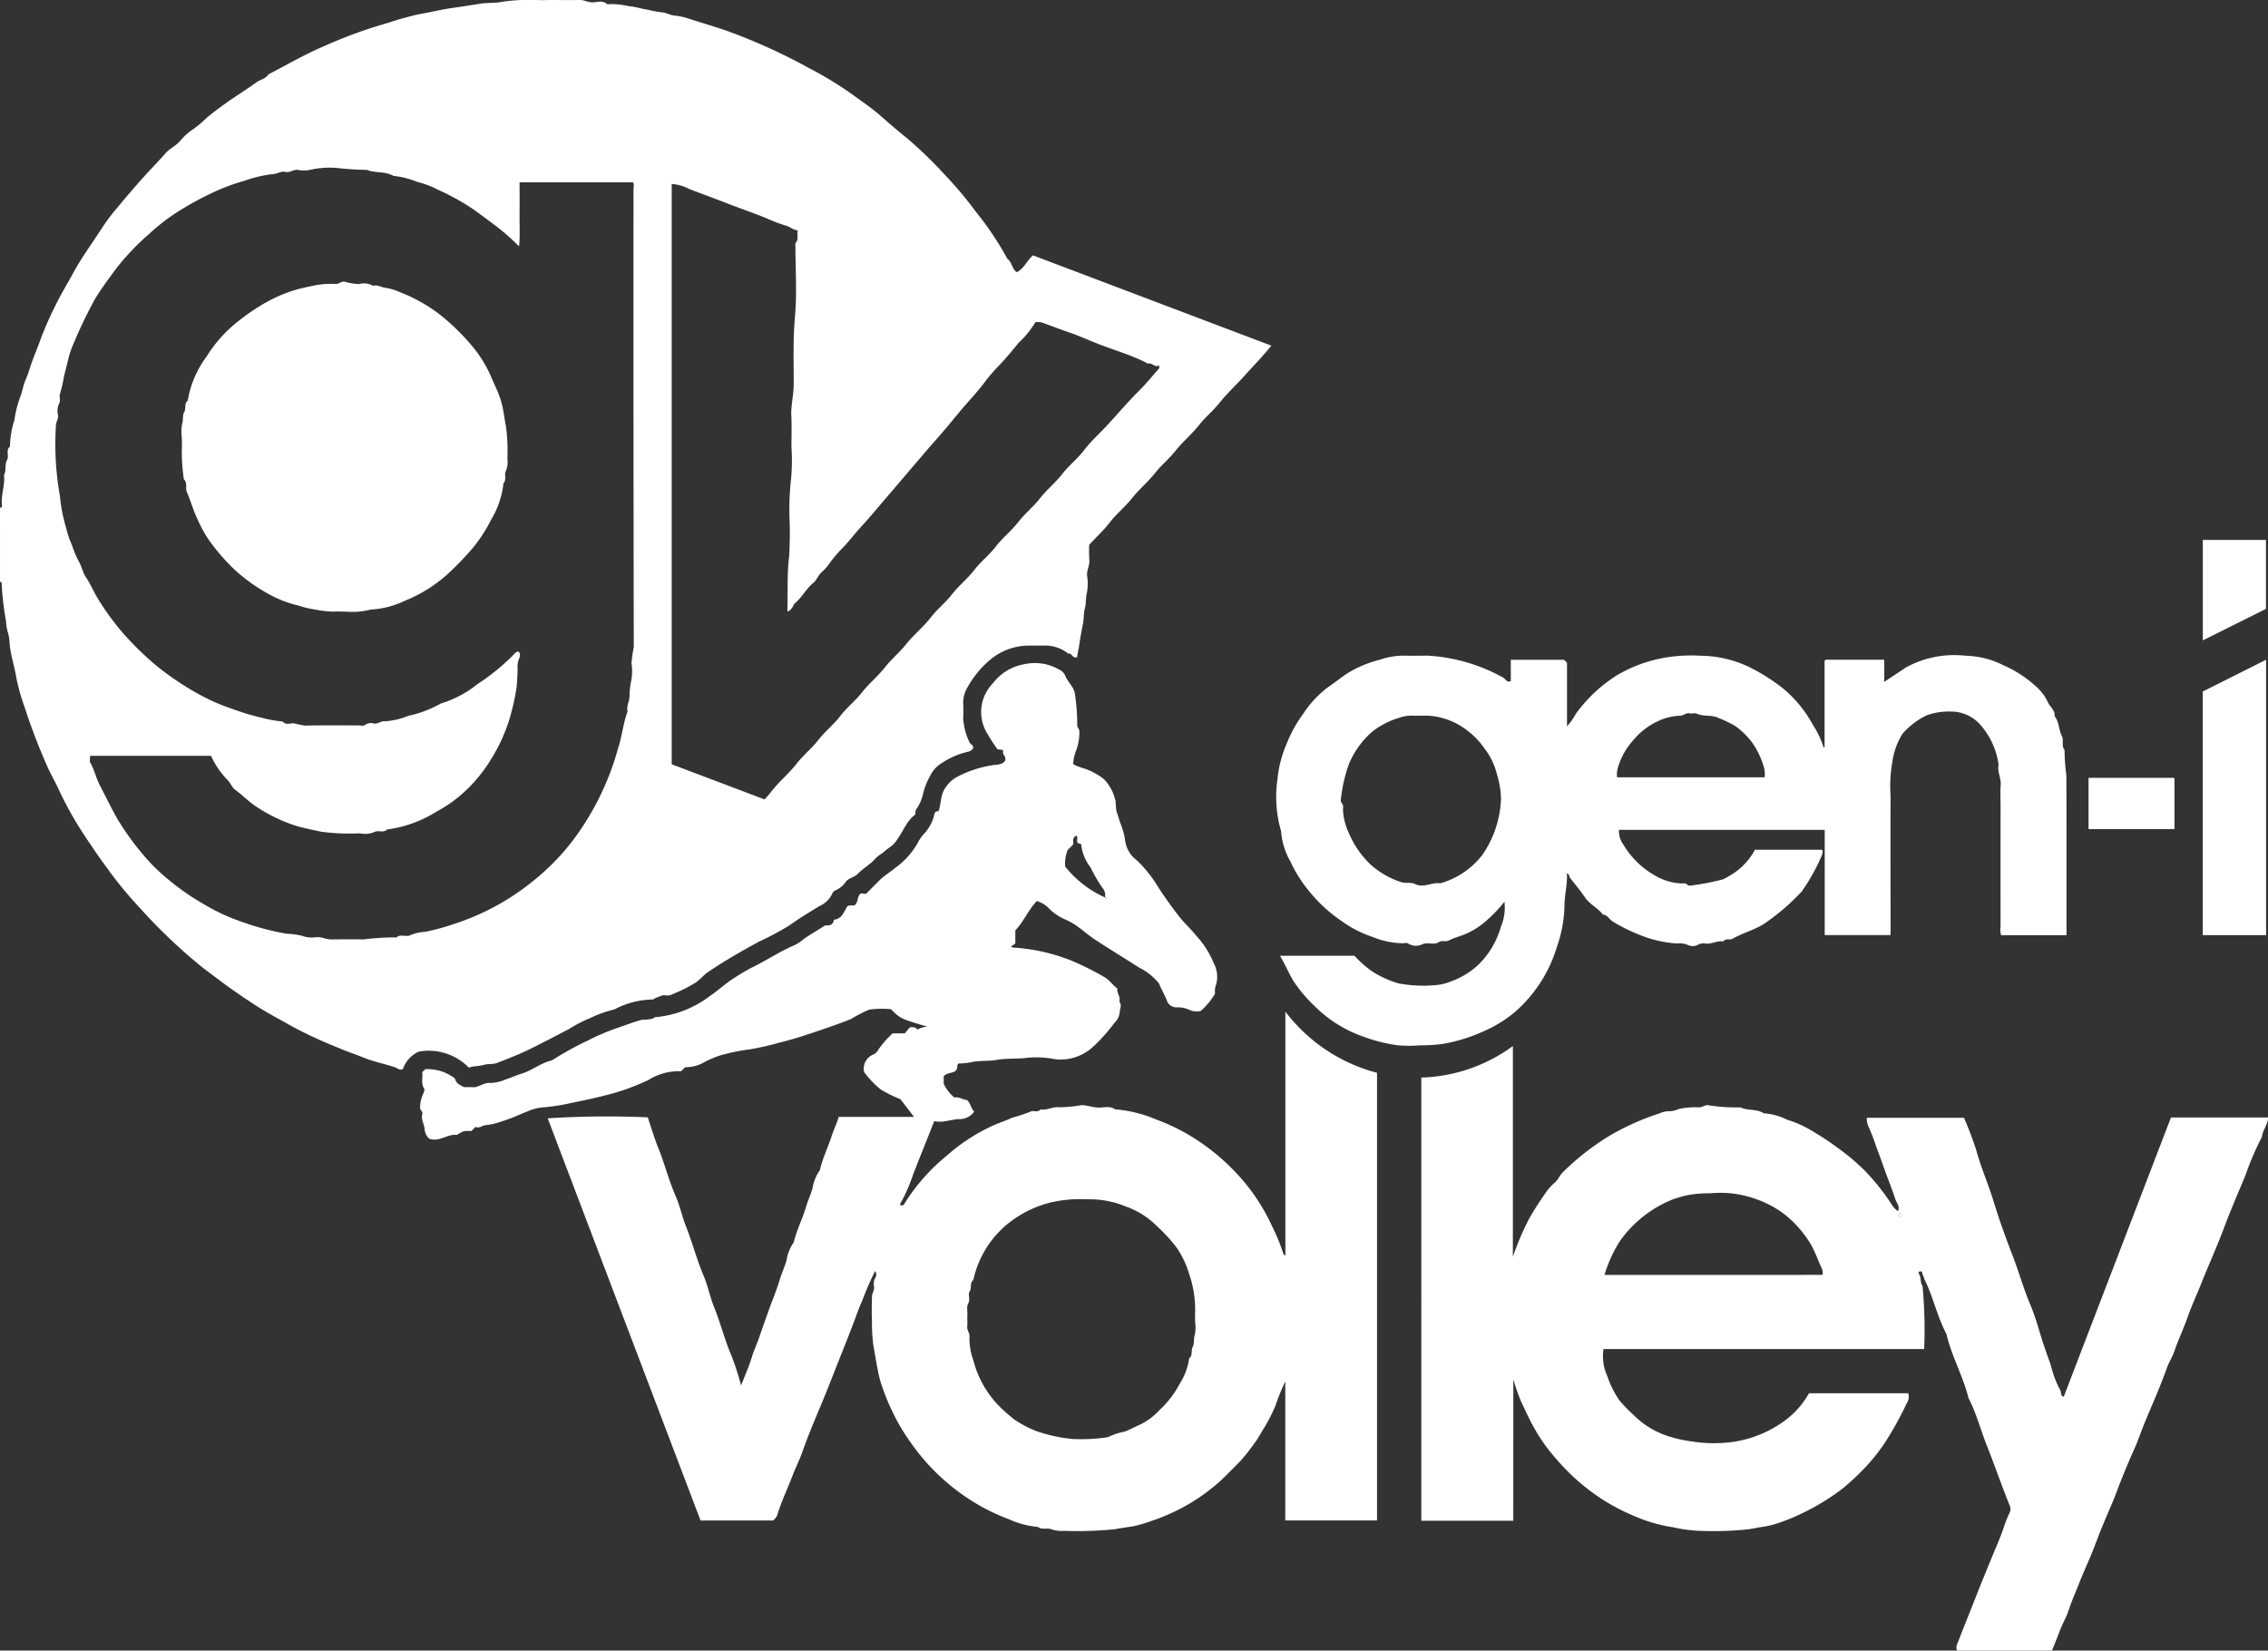 <svg xmlns="http://www.w3.org/2000/svg" width="126.053" height="91.743" viewBox="0 0 126.053 91.743">
  <rect x="0" y="0" width="126.053" height="91.743" fill="#333333" stroke="none"/>
  <g id="Page_1" data-name="Page 1" transform="translate(-1 0.103)">
    <path id="Path_1" data-name="Path 1" d="M443.662,677.969a.387.387,0,0,0,.144-.269c.458-.042.561-.453.749-.75.139-.079.27-.027.394-.048.207-.151.144-.423.291-.6.089-.133.233-.008.361-.051.234-.234.471-.466.7-.7.287-.3.653-.5.955-.765a4.242,4.242,0,0,0,1.192-1.325,2.34,2.34,0,0,1,.317-.479,2.436,2.436,0,0,0,.6-1.032c.016-.076.032-.314.253-.272.157-.42.1-.895.371-1.292a1.8,1.8,0,0,1,.6-.59,6.279,6.279,0,0,1,2-.679c.248-.047.577,0,.744-.272a.377.377,0,0,0-.094-.32c-.048-.046-.023-.168-.032-.26l-.305-.036a9.087,9.087,0,0,1-.664-1.043,2.284,2.284,0,0,1,.408-2.631,2.8,2.8,0,0,1,1.772-1.063,2.717,2.717,0,0,1,1.914.307.679.679,0,0,1,.33.331c.127.347.445.58.527.952a11.145,11.145,0,0,1,.142,1.769c-.021.153.121.24.121.4a3.078,3.078,0,0,1-.16.992,2.1,2.1,0,0,0-.182.816,3.081,3.081,0,0,0,.513.206,3.585,3.585,0,0,1,1.188.62,2.424,2.424,0,0,1,.613,1.081c.088.24.017.519.114.785.082.223.141.457.229.683a3.79,3.79,0,0,1,.224.85,1.625,1.625,0,0,0,.651,1.114,6.916,6.916,0,0,1,1.139,1.412,20.526,20.526,0,0,0,1.325,1.847c.272.316.573.6.834.927a5.046,5.046,0,0,1,.979,1.536,1.58,1.58,0,0,1,.1,1.276,1.087,1.087,0,0,0-.03.413,3.8,3.8,0,0,1-.8.965.989.989,0,0,1-.665-.083,1.57,1.57,0,0,0-.619-.121.569.569,0,0,1-.6-.4c-.126-.317-.306-.612-.434-.933a3.277,3.277,0,0,0-1.1-.875c-.816-.528-1.65-1.028-2.46-1.563-.337-.223-.644-.492-.973-.73a3.489,3.489,0,0,0-.631-.363,2.929,2.929,0,0,1-.959-.643,1.484,1.484,0,0,0-.664-.4c-.472.49-.727,1.147-1.194,1.626v.735l-.247.168a.656.656,0,0,0,.135.057,10.356,10.356,0,0,1,3.251.734,15.571,15.571,0,0,1,1.841.924c.275.169.437.437.687.611-.034.263.2.477.111.74.168.192.028.381.024.575a.934.934,0,0,1-.293.6,9.568,9.568,0,0,1-1.2,1.34,2.652,2.652,0,0,1-2.151.673,5.076,5.076,0,0,0-1.511-.068c-.561.067-1.129.019-1.675.112-.434.074-.865.039-1.289.1a3.386,3.386,0,0,1-.838.1c-.121.082-.016.217-.134.369-.12.2-.487.1-.691.346v.415a2.125,2.125,0,0,0,.6.766c.25-.072.455.125.691.134.2.178.218.444.4.655a1.036,1.036,0,0,1-.76.409c-.494-.01-.956.23-1.458.109-.389,1-.783,1.963-1.163,2.935a9.686,9.686,0,0,1-.753,1.714c.16.1.239-.014.285-.1a10.793,10.793,0,0,1,2.334-2.633,10.254,10.254,0,0,1,2.576-1.673c.342-.157.706-.264,1.044-.428a9.847,9.847,0,0,0,1.028-.339c.154-.1.4.079.558-.124.365.064.695-.177,1.065-.116a9.007,9.007,0,0,0,1.231-.123c.328.009.626.141.953.135.3,0,.619-.1.9.1a7.246,7.246,0,0,1,2.268.559,11.022,11.022,0,0,1,1.769.83,11.961,11.961,0,0,1,2.9,2.378,10.886,10.886,0,0,1,1.75,2.659,11.556,11.556,0,0,1,.665,1.613c.008.024.043.039.106.094V682.809a9.38,9.38,0,0,0,5.094,3.4V711.09h-5.1v-7.724a11.307,11.307,0,0,0-.535,1.317,9.041,9.041,0,0,1-.6,1.195c-.2.307-.356.634-.584.926a10.336,10.336,0,0,1-.831,1.042c-.3.3-.6.609-.9.9a10.579,10.579,0,0,1-3.008,1.991,8.693,8.693,0,0,1-1.006.387,7.1,7.1,0,0,1-1.034.3c-.333.045-.677.1-1,.157a20.915,20.915,0,0,1-2.79.088,1.852,1.852,0,0,1-.736-.095c-.224-.081-.5.053-.726-.124a4.915,4.915,0,0,1-1.6-.423,11.269,11.269,0,0,1-2.251-1.139,12.01,12.01,0,0,1-2.444-2.132,13.672,13.672,0,0,1-1.376-1.925,12.679,12.679,0,0,1-.941-2.054,6.05,6.05,0,0,1-.276-1c-.1-.464-.164-.939-.253-1.4a9.141,9.141,0,0,1-.079-1.348c-.021-.462-.013-.925,0-1.388.005-.19.15-.353.114-.566a.677.677,0,0,1,.095-.515.334.334,0,0,0-.036-.33,17.069,17.069,0,0,0-.726,1.673c-.2.432-.349.891-.52,1.339-.344.895-.705,1.782-1.055,2.674-.249.636-.5,1.273-.766,1.9-.35.837-.7,1.673-1,2.529-.148.418-.355.816-.513,1.231-.267.7-.592,1.385-.822,2.1a.753.753,0,0,1-.262.415h-4.038l-8.494-22.352a51.808,51.808,0,0,1,5.561-.055c.19.56.356,1.139.581,1.693.355.874.58,1.792.959,2.658.247.563.37,1.179.6,1.752.351.893.591,1.823.967,2.71.238.563.354,1.184.588,1.756.356.874.572,1.794.951,2.661a16.891,16.891,0,0,1,.542,1.67c.214-.552.441-1.057.6-1.583.127-.412.316-.8.446-1.2s.274-.776.408-1.164c.224-.648.5-1.279.693-1.933.107-.364.274-.7.377-1.071a2.391,2.391,0,0,1,.4-1c.161-.67.479-1.286.674-1.941.108-.363.266-.708.373-1.072a2.345,2.345,0,0,1,.406-.995c.15-.674.462-1.291.67-1.943.111-.345.279-.663.374-1.025h4.188l-.753-.98a7.482,7.482,0,0,1-1.09-.536,5.2,5.2,0,0,1-.927-.971.839.839,0,0,1,.519-.98.611.611,0,0,0,.273-.272,5.352,5.352,0,0,1,.79-.9h.675l.284-.338c.19-.014.319-.023.416.128a1.166,1.166,0,0,1,.572-.157c-1.515-.453-1.515-.453-2.037-.976a5.359,5.359,0,0,0-1.21.021,7.855,7.855,0,0,0-1,.517c-.618.252-1.251.467-1.883.682-.7.238-1.406.468-2.12.639a14.746,14.746,0,0,1-1.684.379,10.8,10.8,0,0,0-1.583.325,5.771,5.771,0,0,0-.9.38,1.977,1.977,0,0,1-1.052.277l-.241.229a3.157,3.157,0,0,0-1.8.479,12.4,12.4,0,0,1-2.422.864c-.6.157-1.217.284-1.824.407a11.31,11.31,0,0,1-1.68.262,2.464,2.464,0,0,0-.746.194c-.509.2-1,.438-1.533.591a3.25,3.25,0,0,1-.806.192c-.217.006-.39.209-.609.1l-.232.236a1.713,1.713,0,0,0-.408.007,1.913,1.913,0,0,0-.4.207c-.507-.075-.967.414-1.533.206a.792.792,0,0,1-.259-.585c-.045-.259-.206-.507-.124-.784.043-.146-.122-.2-.125-.343a1.9,1.9,0,0,1,.188-.816c.041-.092.076-.2.04-.254-.2-.307-.058-.63-.108-.911l.169-.168a2.475,2.475,0,0,1,1.346.317c.129.075.292.157.323.257.073.243.273.3.475.424h.463a.8.8,0,0,0,.167,0c.287-.064.524-.261.854-.233a2.348,2.348,0,0,0,.854-.2c.28-.087.546-.215.821-.3.616-.179,1.116-.612,1.742-.759a18.379,18.379,0,0,1,2.036-1.122,12.9,12.9,0,0,1,1.751-.731c.357-.124.708-.255,1.072-.365.289-.087.609.013.868-.179a5.793,5.793,0,0,0,3.016-1.154c.48-.32.909-.732,1.407-1.04a11.067,11.067,0,0,1,.983-.578c.806-.39,1.547-.9,2.378-1.245a2.359,2.359,0,0,0,.437-.293c.375-.278.789-.5,1.181-.759C443.359,677.975,443.486,678.057,443.662,677.969Zm15.217-1.51,0,.019.011,0a.051.051,0,0,1,0-.013Zm.073.1c.009,0,.034-.024.033-.033-.011-.048-.041-.072-.1-.053A.075.075,0,0,0,458.952,676.559Zm-.228-.639a8.118,8.118,0,0,1-.648-1.12,2.5,2.5,0,0,1-.525-1.277c0-.013-.022-.027-.033-.041l-.15-.039c-.1-.124.023-.288-.077-.41-.269.086-.147.326-.2.5l-.288.288a1.9,1.9,0,0,0-.138.93,5.933,5.933,0,0,0,2.209,1.712A.624.624,0,0,0,458.725,675.92Zm-1.182,17.313a7.024,7.024,0,0,0-1.758.2,6.179,6.179,0,0,0-2.256,1.121,5.544,5.544,0,0,0-1.973,3.175c-.212.162-.072.432-.207.64-.106.164.048.428-.065.636-.122.223-.043.464-.059.7-.013.2.014.409-.007.61s.144.353.124.566a3.559,3.559,0,0,0,.213,1.3,5.662,5.662,0,0,0,1.567,2.683c.223.209.45.409.692.6a6.03,6.03,0,0,0,1.279.673,8.841,8.841,0,0,0,1.987.426,10.014,10.014,0,0,0,1.951-.1,3.6,3.6,0,0,1,.927-.307c.324-.123.622-.288.935-.426a3.647,3.647,0,0,0,1.013-.777,5.529,5.529,0,0,0,1.131-1.477,3.506,3.506,0,0,0,.517-1.4c.211-.162.086-.429.2-.64.1-.179.034-.44.114-.671a2.292,2.292,0,0,0,.016-.716c0-.185-.011-.371,0-.555a6.1,6.1,0,0,0-.342-2.136,5.128,5.128,0,0,0-.658-1.392,8.35,8.35,0,0,0-1.1-1.211,4.58,4.58,0,0,0-1.806-1.135,5.168,5.168,0,0,0-2.009-.38C457.845,693.241,457.715,693.234,457.542,693.234Zm24.024,17.872h-5.113V686.474a9.056,9.056,0,0,0,5.09-1.751v11.712a15.5,15.5,0,0,1,.895-2.1,16.109,16.109,0,0,1,.866-1.365,2.908,2.908,0,0,1,.56-.652c.2-.167.277-.415.464-.59a14.26,14.26,0,0,1,2.513-1.975,13.888,13.888,0,0,1,2.856-1.29,1.27,1.27,0,0,1,.565-.118,1.337,1.337,0,0,0,.5-.122,4.075,4.075,0,0,1,1.125-.091c.183,0,.313-.141.51-.122a9.333,9.333,0,0,0,1.786.119c.413.2.91.069,1.306.333a3.392,3.392,0,0,1,1.3.355,6.259,6.259,0,0,1,1.535.714,15.419,15.419,0,0,1,1.436.97,11.671,11.671,0,0,1,1.386,1.192,12.179,12.179,0,0,1,1.508,1.926,1.415,1.415,0,0,0,.292.282c.128-.257-.076-.458-.145-.667-.217-.649-.477-1.284-.7-1.929-.113-.323-.234-.648-.355-.964a11.147,11.147,0,0,0-.44-1.149,1.059,1.059,0,0,1-.092-.484h5.4a18.79,18.79,0,0,1,.692,1.832c.257.948.657,1.842.943,2.779.32,1.047.693,2.082,1.087,3.1.339.879.586,1.787.958,2.658.279.654.465,1.361.685,2.048.146.458.315.909.47,1.362a5.5,5.5,0,0,0,.509,1.345c.077.116,0,.324.2.386q2.981-7.763,5.961-15.526h5.395c0,.4-.305.694-.337,1.071a16.423,16.423,0,0,0-.929,2.17c-.414.995-.845,1.984-1.219,2.994-.191.514-.407,1.019-.617,1.522s-.43,1.012-.628,1.517c-.237.6-.52,1.193-.733,1.808-.224.646-.524,1.263-.745,1.913-.1.3-.284.583-.4.891-.192.531-.4,1.061-.615,1.578-.2.471-.4.945-.6,1.419-.216.521-.391,1.064-.623,1.574-.22.483-.422.975-.623,1.465-.208.5-.387,1.029-.6,1.528s-.42.975-.619,1.466c-.2.507-.389,1.026-.6,1.529-.206.487-.426.972-.619,1.465-.2.509-.423,1.01-.593,1.532-.094.29-.252.56-.372.845-.186.442-.343.895-.542,1.348h-5.264c-.1-.194,0-.36.072-.544.332-.862.684-1.717,1.019-2.578.254-.651.525-1.3.789-1.949.258-.634.545-1.256.753-1.91a5.186,5.186,0,0,1,.274-.664.509.509,0,0,0,0-.454c-.194-.475-.372-.957-.553-1.437-.224-.592-.434-1.19-.671-1.777-.365-.9-.6-1.858-1.054-2.729-.3-1.219-.938-2.323-1.222-3.548-.508-.956-.728-2.029-1.2-3a4.035,4.035,0,0,1-.176-.492l-.144.007c-.014.043-.044.092-.032.106.171.2.062.487.219.688a25.9,25.9,0,0,1,.092,3.516H486.58a2.655,2.655,0,0,0,.213,1.511,5.443,5.443,0,0,0,.663,1.331,7.817,7.817,0,0,0,.771.8,4.775,4.775,0,0,0,2.095,1.246,7.474,7.474,0,0,0,1.233.258,7.281,7.281,0,0,0,1.457.081,6.405,6.405,0,0,0,3.471-1.125A4.766,4.766,0,0,0,498,704.021h5.512a.609.609,0,0,1-.078.552,17.778,17.778,0,0,1-1.227,2.212,10.287,10.287,0,0,1-.948,1.214,13.217,13.217,0,0,1-1.39,1.316,12.544,12.544,0,0,1-2.217,1.361,10.016,10.016,0,0,1-1.038.445,5.734,5.734,0,0,1-1.034.3c-.3.044-.6.1-.891.155a18.987,18.987,0,0,1-2.79.091,8.011,8.011,0,0,1-1.466-.2,8.865,8.865,0,0,1-1.468-.358,12.417,12.417,0,0,1-2.186-1.025,11.724,11.724,0,0,1-2.825-2.414,9.505,9.505,0,0,1-1.245-1.754c-.268-.465-.477-.953-.708-1.431a11.779,11.779,0,0,1-.433-1.237Zm17.189-13.665a.63.63,0,0,0-.017-.293c-.214-.467-.379-.952-.634-1.4a6.078,6.078,0,0,0-1.5-1.7,5.641,5.641,0,0,0-1.493-.8,6.158,6.158,0,0,0-1.412-.336,6.261,6.261,0,0,0-1.164-.006,6.682,6.682,0,0,0-1.126.078,5.8,5.8,0,0,0-1.05.29,6.608,6.608,0,0,0-2.87,2.293,7.45,7.45,0,0,0-.853,1.876Zm4.285-3.431a.134.134,0,0,0,0,.224A.134.134,0,0,0,503.041,694.01Z" transform="translate(-396.459 -626.683)" fill="#fff"/>
    <path id="Path_2" data-name="Path 2" d="M1106.976,897.976a.077.077,0,0,1,.1.065c0,.009-.024.034-.033.033A.077.077,0,0,1,1106.976,897.976Zm44.154,17.549a.134.134,0,0,1,0,.224A.134.134,0,0,1,1151.13,915.525Z" transform="translate(-1044.548 -848.198)" fill="#fff"/>
    <path id="Path_3" data-name="Path 3" d="M1,28.117c.11.009.118-.069.109-.143-.067-.566.182-1.11.113-1.676.146-.259.027-.585.162-.819.145-.252-.087-.56.172-.764a4.85,4.85,0,0,1,.243-1.46,6.109,6.109,0,0,1,.328-1.3c.121-.323.169-.664.311-.981s.222-.648.341-.969c.166-.449.352-.891.511-1.343a18.775,18.775,0,0,1,.768-1.736c.29-.619.662-1.209.987-1.814.479-.892,1.085-1.7,1.625-2.545a10.947,10.947,0,0,1,.826-1.1C8.051,10.8,8.614,10.134,9.2,9.5c.332-.358.673-.712.995-1.08.229-.262.552-.4.789-.659a3.423,3.423,0,0,1,.763-.689,6.137,6.137,0,0,0,.738-.625c.343-.285.7-.551,1.059-.809.553-.4,1.139-.747,1.685-1.151.227-.167.536-.206.7-.463.991-.51,1.959-1.078,2.981-1.516a25.9,25.9,0,0,1,3.467-1.286c.325-.087.656-.214.982-.3s.669-.187,1.012-.249c.6-.109,1.2-.253,1.805-.339C26.687.261,27.193.183,27.7.1c.4-.064.8-.014,1.176-.1a10.808,10.808,0,0,1,2.178-.094c.721-.02,1.444.006,2.166-.01.274-.006.5.161.788.129.238-.026.51-.1.732.1.021.018.073.008.109,0a4.527,4.527,0,0,1,1.12.119c.346.02.685.147,1.022.191a7.056,7.056,0,0,0,.783.148c.233,0,.46.157.7.177a3.509,3.509,0,0,1,.771.163c.733.239,1.476.449,2.2.705a32.051,32.051,0,0,1,4.532,2.06,20.4,20.4,0,0,1,2.391,1.456c.527.386,1.076.751,1.572,1.189s.978.849,1.48,1.254A23.409,23.409,0,0,1,53.51,9.611a20.744,20.744,0,0,1,1.729,2.058,17.091,17.091,0,0,1,1.745,2.606c.261.188.261.574.525.751.425-.207.554-.649.905-.934L71.66,19.109c-.512.635-1.044,1.175-1.552,1.738-.44.488-.928.935-1.334,1.446-.355.447-.8.8-1.145,1.245-.4.507-.9.913-1.291,1.41-.353.448-.8.805-1.143,1.246-.4.5-.9.914-1.291,1.41-.378.475-.855.852-1.219,1.327-.347.453-.768.826-1.148,1.249a7.883,7.883,0,0,0,.006.826c.032.314-.153.585-.123.9a2.754,2.754,0,0,1-.011.939c-.077.287-.034.577-.108.843-.079.285-.054.569-.106.845-.084.45-.176.9-.23,1.351a5.146,5.146,0,0,0-.1.537c-.263.106-.284-.253-.494-.193A2.026,2.026,0,0,0,59,35.781c-.259,0-.519,0-.778,0a3.348,3.348,0,0,0-2.218.811,5.519,5.519,0,0,0-1.244,1.53,1.665,1.665,0,0,0-.227.851,7.567,7.567,0,0,1,0,.833,3.547,3.547,0,0,0,.33,1.308c.046.149.237.181.229.352a.4.4,0,0,1-.279.212,4.361,4.361,0,0,0-1.505.656,1.614,1.614,0,0,0-.6.666,3.821,3.821,0,0,0-.414,1.057,2.38,2.38,0,0,1-.379.835c-.051.092-.028.174-.053.291-.462.323-.645.888-.976,1.343a1.515,1.515,0,0,1-.388.433,3.327,3.327,0,0,0-.417.329,2.756,2.756,0,0,0-.419.319c-.283.34-.683.539-.983.857-.181.191-.475.212-.658.429a1.307,1.307,0,0,1-.573.483.347.347,0,0,0-.193.192,1.4,1.4,0,0,1-.71.691c-.564.344-1.129.684-1.667,1.07a15.272,15.272,0,0,1-1.682.9c-.973.528-1.932,1.079-2.85,1.7-.25.169-.435.419-.7.594a8.791,8.791,0,0,1-1.338.663.538.538,0,0,1-.315.034c-.192-.031-.34.083-.508.126-.075.019-.127.1-.234.107a4.624,4.624,0,0,0-2.1.55,6.493,6.493,0,0,0-1.31.463,7.915,7.915,0,0,0-1.234.635c-.761.395-1.517.8-2.291,1.172-.554.265-1.131.486-1.705.708-.228.088-.48.028-.731.107s-.56.048-.82.152a3.122,3.122,0,0,0-2.783-.892,1.639,1.639,0,0,0-.881.966c-.174.1-.3-.048-.444-.095-.587-.194-1.2-.313-1.771-.549-.428-.175-.87-.314-1.294-.5a25.3,25.3,0,0,1-2.566-1.176c-.766-.434-1.548-.838-2.284-1.327-.482-.319-.96-.64-1.427-.98-.443-.322-.875-.656-1.314-.983A29.838,29.838,0,0,1,8.836,50.43a22.374,22.374,0,0,1-1.873-2.267c-.483-.65-.934-1.323-1.376-1.994A19.506,19.506,0,0,1,4.22,43.686c-.174-.373-.383-.73-.551-1.1a33.28,33.28,0,0,1-1.306-3.4A11.132,11.132,0,0,1,1.914,37.6c-.1-.641-.319-1.259-.378-1.911a2.6,2.6,0,0,0-.107-.671,2.935,2.935,0,0,1-.1-.625,16.124,16.124,0,0,1-.239-2.122c0-.013-.058-.025-.089-.038Zm28.84,8.008a.332.332,0,0,1,.032.323,1.274,1.274,0,0,0-.1.681c-.024.374-.023.745-.084,1.125a13.494,13.494,0,0,1-.363,1.578,9.408,9.408,0,0,1-1.047,2.288,8.357,8.357,0,0,1-1.583,1.894A7.413,7.413,0,0,1,25.273,45a6.8,6.8,0,0,1-2.754,1c-.207.217-.5.018-.716.145a1.338,1.338,0,0,1-.8.069,11.846,11.846,0,0,1-2.124-.084c-.443-.092-.888-.186-1.323-.3a8.8,8.8,0,0,1-2.232-1.046c-.46-.279-.822-.679-1.255-.99-.192-.138-.249-.384-.428-.547a4.7,4.7,0,0,1-.912-1.34H6.01c0,.137-.046.288.008.382.233.405.325.869.54,1.276.328.624.628,1.26.981,1.873a15.124,15.124,0,0,0,1.736,2.331,10.957,10.957,0,0,0,1.156,1.076,13.476,13.476,0,0,0,1.816,1.261,11.213,11.213,0,0,0,2.33,1.075,14.25,14.25,0,0,0,2.361.615,4.113,4.113,0,0,1,.838.112,1.652,1.652,0,0,0,.793.082c.3-.034.557.126.844.123.593-.006,1.185-.013,1.777,0A14.452,14.452,0,0,1,22.922,52c.037.005.088.017.109,0,.241-.21.563,0,.78-.125a2.389,2.389,0,0,1,.81-.184,12.379,12.379,0,0,0,1.6-.433,13.6,13.6,0,0,0,2.763-1.244,14.114,14.114,0,0,0,2.33-1.737,12.448,12.448,0,0,0,1.666-1.858A15.221,15.221,0,0,0,35.349,41.5c.224-.679.283-1.39.53-2.056-.071-.295.1-.559.11-.843a4.327,4.327,0,0,1,.1-.9,2.866,2.866,0,0,0,.008-.94,8.7,8.7,0,0,1,.128-.9Q36.2,23.147,36.21,10.429c0-.139.054-.292-.033-.4h-6.3c0,.611.006,1.2,0,1.792s.032,1.157-.026,1.767c-.349-.338-.663-.635-1.005-.908-.444-.353-.9-.68-1.355-1.021a12.507,12.507,0,0,0-2.117-1.2,5.162,5.162,0,0,0-1.2-.457,4.746,4.746,0,0,0-1.306-.329c-.455-.27-1-.139-1.473-.333a16.53,16.53,0,0,1-1.676-.108,4.874,4.874,0,0,0-1.458.1,1.692,1.692,0,0,1-.717.006c-.244-.029-.437.178-.676.116s-.443.106-.676.117a7.251,7.251,0,0,0-1.621.378,11.437,11.437,0,0,0-1.777.666,17.651,17.651,0,0,0-1.987,1.1A10.919,10.919,0,0,0,9.3,12.89a13.561,13.561,0,0,0-1.921,2.035c-.382.539-.79,1.06-1.125,1.639a25.44,25.44,0,0,0-1.138,2.364,5.241,5.241,0,0,0-.319.919c-.076.32-.159.639-.239.96a8.009,8.009,0,0,1-.219.965c-.069.18.054.389-.068.584A1.021,1.021,0,0,0,4.23,23c.016.21-.129.366-.122.566a16.3,16.3,0,0,0,.224,3.907,8.771,8.771,0,0,0,.355,1.8A4.545,4.545,0,0,0,5,30.194a5.846,5.846,0,0,0,.376.9c.166.286.223.619.4.888.29.432.477.918.765,1.352a14.216,14.216,0,0,0,1.463,1.942,17.076,17.076,0,0,0,1.7,1.632,16.137,16.137,0,0,0,2.081,1.426,11.519,11.519,0,0,0,2.1.957,14.037,14.037,0,0,0,1.682.506A6.983,6.983,0,0,0,16.708,40c.176.211.413.092.621.1a6.216,6.216,0,0,0,.62.128c1-.024,2-.011,3-.011.111,0,.262.041.323-.016a.567.567,0,0,1,.519-.086c.214.029.36-.136.567-.126a3.951,3.951,0,0,0,1.32-.3A6.391,6.391,0,0,0,25.5,39a6.045,6.045,0,0,0,2.045-1.084,11.889,11.889,0,0,0,2.076-1.707A.2.2,0,0,1,29.84,36.125ZM65.426,20.2c-.253.151-.384-.163-.618-.091-.943-.5-1.976-.77-2.958-1.171-.491-.2-.979-.414-1.479-.583-.439-.149-.869-.321-1.306-.473a.856.856,0,0,0-.52-.074,5.279,5.279,0,0,1-.943,1.155c-.325.407-.668.813-1.027,1.2a9.552,9.552,0,0,0-.752.85c-.486.669-1.068,1.253-1.588,1.891-.4.487-.8.969-1.217,1.44-.49.554-.965,1.12-1.447,1.68-.41.477-.813.959-1.224,1.434-.472.545-.926,1.106-1.413,1.635-.357.388-.68.805-1.037,1.193a7.512,7.512,0,0,0-.745.855,2.92,2.92,0,0,1-.492.567c-.194.172-.261.427-.463.593-.395.324-.624.8-1.021,1.132-.075.062-.095.187-.164.26s-.109.174-.247.183c0-.1,0-.169,0-.24.027-.929-.025-1.857.093-2.789a20.957,20.957,0,0,0,.021-2.164,15.239,15.239,0,0,1,.089-2.179,11.044,11.044,0,0,0,.019-1.774c0-.574.023-1.149-.006-1.721s.129-1.147.132-1.732c.006-1.261-.045-2.522.071-3.788s.026-2.553.026-3.83c0-.091-.029-.213.017-.267.187-.217.047-.454.106-.693-.258-.02-.418-.2-.642-.256a8.654,8.654,0,0,1-1.055-.4c-.7-.288-1.41-.529-2.112-.8-.733-.285-1.472-.557-2.208-.836a2.458,2.458,0,0,0-.983-.285V42.378l5.16,1.952c.188-.187.345-.4.517-.61.4-.474.873-.874,1.257-1.367.368-.472.845-.85,1.217-1.329s.848-.846,1.217-1.328.844-.849,1.219-1.328.869-.877,1.255-1.37c.357-.457.815-.826,1.18-1.287.417-.527.955-.949,1.372-1.488.354-.459.818-.823,1.18-1.287.378-.486.872-.875,1.254-1.37.354-.459.822-.819,1.181-1.287.375-.489.871-.875,1.255-1.369.368-.472.844-.85,1.217-1.329s.846-.848,1.217-1.329.848-.845,1.218-1.329.813-.884,1.224-1.321c.614-.653,1.187-1.345,1.825-1.977.4-.394.753-.833,1.126-1.253C65.434,20.363,65.426,20.337,65.426,20.2Zm6.713,32.82h4.142a5.777,5.777,0,0,0,.978.866,5.662,5.662,0,0,0,1.446.664,7.405,7.405,0,0,0,2.175.094,2.706,2.706,0,0,0,.745-.193,4.34,4.34,0,0,0,1.511-.905,4.684,4.684,0,0,0,1.279-2.132,2.733,2.733,0,0,0,.2-1.4,7.337,7.337,0,0,1-1.157,1.186,4.272,4.272,0,0,1-.922.575c-.329.154-.688.225-1,.391-.19.1-.385-.023-.572.1-.265.177-.593-.014-.9.111a.816.816,0,0,1-.823-.051c-.048-.035-.144-.01-.218,0a4.63,4.63,0,0,1-1.744-.353,6.374,6.374,0,0,1-1.693-.868A8.313,8.313,0,0,1,73.67,49.32a7.389,7.389,0,0,1-.956-1.551,3.935,3.935,0,0,1-.512-1.676,6.785,6.785,0,0,1-.2-2.9,6.576,6.576,0,0,1,.545-2.042,7.052,7.052,0,0,1,.881-1.576,5.944,5.944,0,0,1,1.384-1.485c.361-.245.7-.518,1.07-.766a6.394,6.394,0,0,1,1.8-.756,4.157,4.157,0,0,1,1.295-.229q.666.014,1.332,0a9.435,9.435,0,0,1,1.522.2,9.744,9.744,0,0,1,2.7,1.014c.142.065.19.292.438.208V36.57h2.96l.163.163v3.536a3.956,3.956,0,0,0,.512-.726,8.331,8.331,0,0,1,2.232-2.094,7.976,7.976,0,0,1,2.236-.905,8.59,8.59,0,0,1,2.412-.2,6.381,6.381,0,0,1,2.967.746,10.934,10.934,0,0,1,1.624,1.051,6.958,6.958,0,0,1,1.7,2.073,4.942,4.942,0,0,1,.582,1.237c.026-.026.051-.039.051-.052q0-2.388,0-4.772a.335.335,0,0,1,.039-.043.091.091,0,0,1,.047-.019h3.232v1.231c.42-.279.8-.526,1.176-.783a5.546,5.546,0,0,1,3.332-.669,4.888,4.888,0,0,1,2.112.529A6.467,6.467,0,0,1,114.1,38a2.657,2.657,0,0,1,.713.916c.114.269.417.448.378.788.264.322.226.753.407,1.109.118.233-.043.539.148.771a11.168,11.168,0,0,0,.1,1.4c.013,2.887.007,5.775.007,8.662v.231h-3.631a.96.96,0,0,1-.032-.464q-.005-3.359,0-6.719c0-.389-.024-.779.007-1.166s-.2-.736-.118-1.12a4.18,4.18,0,0,0-1.1-2.32,2.169,2.169,0,0,0-1.568-.641,3.572,3.572,0,0,0-1.355.221,4.178,4.178,0,0,0-1.319,1.017,3.948,3.948,0,0,0-.56,1.549,7.716,7.716,0,0,0-.1,1.9c-.012,2.572,0,5.143,0,7.738h-3.661V46.022H90.98a1.289,1.289,0,0,0,.258.839,4.76,4.76,0,0,0,1.677,1.661,3.207,3.207,0,0,0,1.521.48c.121,0,.248-.041.359.082.043.048.177.043.26.023a13.356,13.356,0,0,0,1.695-.332,2.484,2.484,0,0,0,.364-.193,3.639,3.639,0,0,0,1.425-1.455h3.726c.069.111.028.2-.019.335a10.69,10.69,0,0,1-1.051,1.9c-.009.014-.009.036-.02.047a12.123,12.123,0,0,1-2.169,1.861c-.552.337-1.171.492-1.722.809-.153.088-.373-.05-.5.144-.347-.058-.66.168-1.01.117a.61.61,0,0,0-.412.076.619.619,0,0,1-.531.014,1.2,1.2,0,0,0-.63-.093,6.587,6.587,0,0,1-2.126-.5,9.358,9.358,0,0,1-1.428-.713c-.2-.121-.3-.369-.557-.392-.279-.371-.723-.553-1-.959-.245-.36-.532-.71-.811-1.055-.071-.087-.038-.214-.19-.285.032.613-.133,1.185-.136,1.785a7.333,7.333,0,0,1-.425,2.316,7.746,7.746,0,0,1-2.35,3.629,7,7,0,0,1-1.723,1.056,9.33,9.33,0,0,1-2.217.693,8.543,8.543,0,0,1-1.291.086,7.138,7.138,0,0,1-1.33-.009,9.15,9.15,0,0,1-1.853-.475,7.171,7.171,0,0,1-2.689-1.686,8.182,8.182,0,0,1-1.185-1.4C72.625,53.985,72.433,53.51,72.14,53.024ZM84.424,44.3a4.853,4.853,0,0,0-.222-1.353,3.814,3.814,0,0,0-.685-1.432,4.237,4.237,0,0,0-.949-1,3.9,3.9,0,0,0-2.263-.841c-.277,0-.555.011-.832,0a1.909,1.909,0,0,0-.676.111,4.465,4.465,0,0,0-1.511.765,4.827,4.827,0,0,0-1.321,1.833,8.269,8.269,0,0,0-.426,1.821c-.021.1-.034.257.023.316.128.133.081.276.081.414a3.272,3.272,0,0,0,.3,1.207,5.253,5.253,0,0,0,1.243,1.821,4.81,4.81,0,0,0,1.612.941c.279.117.6.011.834.125.5.249.943-.111,1.41-.032a4.509,4.509,0,0,0,2.34-1.572A5.849,5.849,0,0,0,84.424,44.3ZM99.081,43.1a1.639,1.639,0,0,0-.038-.534,4.6,4.6,0,0,0-.626-1.35,4.241,4.241,0,0,0-1.006-.987,7.819,7.819,0,0,0-.926-.439c-.374-.171-.8-.049-1.182-.227-.106-.05-.262.018-.383-.013-.215-.056-.353.137-.566.129a3.066,3.066,0,0,0-1.2.3A3.855,3.855,0,0,0,91.8,41.01a3.954,3.954,0,0,0-.839,1.427,1.513,1.513,0,0,0-.088.665Zm27.865,8.774h-3.519V38.333l3.519-1.766ZM123.43,29.908h3.51v3.833l-3.51,1.75Zm-6.351,16.074v-2.85h4.738c-.008-.007.008,0,.018.018a.091.091,0,0,1,.019.047c0,.923,0,1.844,0,2.786ZM20.242,33.893c-.267,0-.454-.016-.637,0a5.517,5.517,0,0,1-1.065-.112,5.6,5.6,0,0,1-.962-.228A6.354,6.354,0,0,1,16.089,33a9.786,9.786,0,0,1-2.027-1.417,11.36,11.36,0,0,1-1.549-1.81,8.188,8.188,0,0,1-.548-1.044c-.233-.485-.369-1-.578-1.483-.1-.235.05-.514-.168-.709a11.317,11.317,0,0,1-.116-1.565,7.711,7.711,0,0,0,0-.777,2.3,2.3,0,0,1,.016-.716c.079-.231.012-.5.115-.669.128-.212-.017-.483.2-.642a5.645,5.645,0,0,1,1.046-2.45,7.561,7.561,0,0,1,1.556-1.8,12.293,12.293,0,0,1,1.631-1.145,8.384,8.384,0,0,1,1.546-.7c.393-.126.8-.212,1.211-.3a4.8,4.8,0,0,1,1.234-.092c.189.007.309-.164.511-.125a3.056,3.056,0,0,0,.786.128,1.051,1.051,0,0,1,.786.1c.262-.082.482.106.731.115a3.389,3.389,0,0,1,.738.23,9.008,9.008,0,0,1,2.168,1.2,12.281,12.281,0,0,1,1.781,1.707,6.875,6.875,0,0,1,1.155,1.848c.125.281.253.563.372.845a4.823,4.823,0,0,1,.264.885c.064.3.1.638.166.941a10.151,10.151,0,0,1,.084,1.847,1.226,1.226,0,0,1-.09.684c-.1.186.062.467-.127.668a4.937,4.937,0,0,1-.671,2,8.574,8.574,0,0,1-.986,1.541,14.778,14.778,0,0,1-1.157,1.235,7.937,7.937,0,0,1-2.659,1.754,4.935,4.935,0,0,1-1.906.494A4.036,4.036,0,0,1,20.242,33.893Z" fill="#fff"/>
  </g>
</svg>
